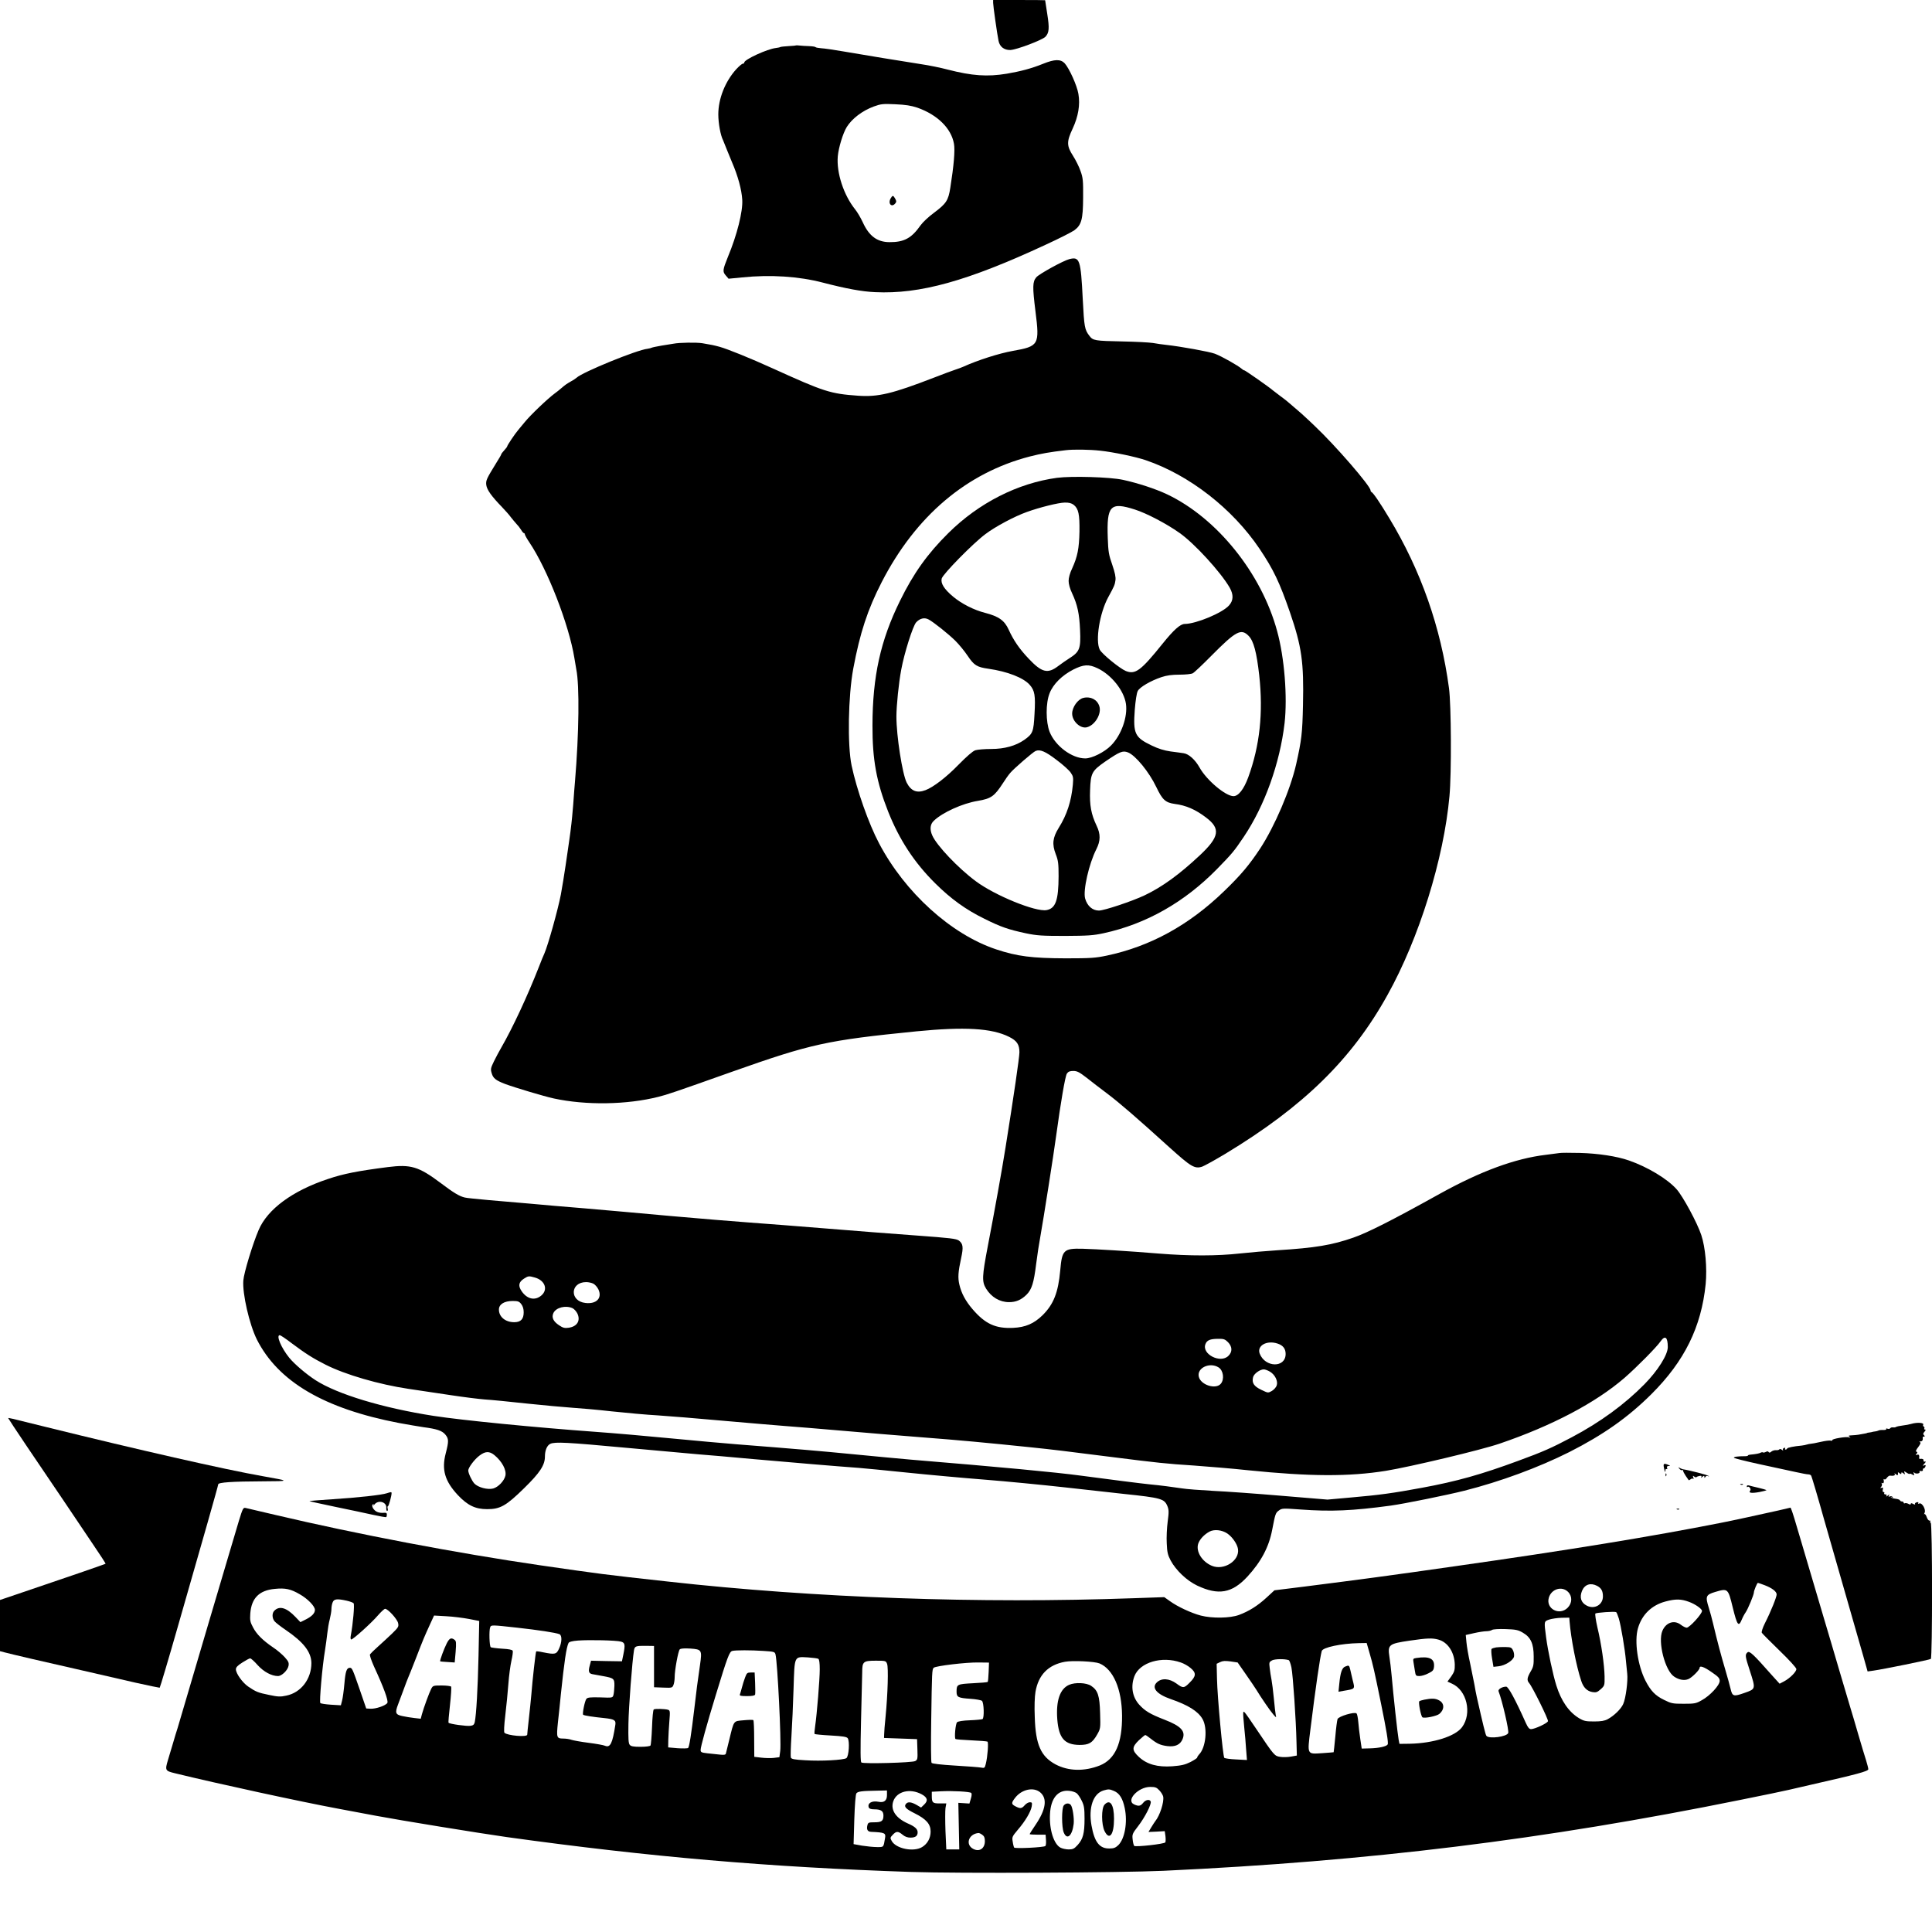 <?xml version="1.0" standalone="no"?>
<!DOCTYPE svg PUBLIC "-//W3C//DTD SVG 20010904//EN"
 "http://www.w3.org/TR/2001/REC-SVG-20010904/DTD/svg10.dtd">
<svg version="1.0" xmlns="http://www.w3.org/2000/svg"
 width="1638pt" height="1638pt" viewBox="0 0 1638 1638"
 preserveAspectRatio="xMidYMid meet">
<g transform="translate(0,1638) scale(0.1,-0.1)"
fill="#000000" stroke="none">
<path d="M8420 16356 c0 -25 34 -265 46 -323 10 -49 47 -78 99 -77 51 1 274
85 299 113 31 34 34 72 15 192 -10 62 -18 115 -18 117 -1 1 -100 2 -221 2
l-220 0 0 -24z"/>
<path d="M6748 15995 c-2 -2 -30 -4 -63 -6 -33 -2 -64 -5 -70 -8 -5 -3 -22 -6
-37 -8 -73 -8 -268 -98 -268 -123 0 -6 -6 -10 -12 -10 -7 0 -32 -21 -56 -47
-94 -104 -152 -250 -152 -383 0 -75 19 -178 40 -218 4 -10 20 -48 35 -87 16
-38 34 -83 41 -100 51 -118 82 -233 87 -319 6 -98 -44 -298 -122 -485 -44
-109 -46 -124 -18 -156 l24 -28 114 11 c241 25 482 9 685 -44 201 -52 331 -76
444 -81 379 -18 780 93 1445 402 116 53 225 109 244 123 60 45 73 92 74 275 1
145 -1 169 -22 227 -12 36 -41 93 -63 128 -55 85 -56 121 -4 231 48 103 65
203 49 295 -12 72 -78 217 -116 259 -35 37 -85 36 -184 -4 -96 -39 -190 -64
-308 -84 -164 -27 -294 -18 -500 35 -60 16 -159 36 -220 45 -161 25 -498 80
-665 109 -80 14 -164 26 -188 27 -24 2 -45 6 -47 9 -2 4 -28 8 -57 9 -29 1
-65 3 -80 5 -15 2 -29 2 -30 1z m1030 -528 c170 -60 287 -175 310 -306 10 -55
-1 -183 -31 -373 -17 -108 -34 -134 -141 -214 -45 -33 -94 -80 -111 -104 -77
-110 -140 -144 -265 -143 -104 1 -172 52 -225 168 -18 39 -47 88 -65 110 -97
121 -159 309 -147 450 7 75 44 196 76 248 45 72 132 138 229 174 61 22 78 24
183 19 88 -4 133 -11 187 -29z"/>
<path d="M7550 14696 c-23 -44 10 -77 40 -41 11 13 11 20 0 40 -17 31 -23 31
-40 1z"/>
<path d="M9066 14183 c-51 -13 -257 -126 -280 -154 -32 -38 -33 -80 -7 -289
36 -284 29 -296 -192 -335 -117 -21 -296 -78 -422 -135 -11 -5 -40 -16 -65
-24 -25 -8 -108 -39 -185 -69 -352 -136 -472 -164 -640 -152 -236 17 -286 33
-720 230 -193 88 -389 167 -455 185 -48 13 -67 17 -145 30 -49 8 -196 6 -245
-4 -14 -2 -59 -10 -100 -16 -41 -7 -79 -15 -85 -18 -5 -3 -21 -7 -35 -9 -89
-9 -551 -198 -601 -245 -8 -7 -30 -22 -49 -32 -38 -22 -43 -25 -82 -58 -14
-13 -39 -32 -54 -43 -61 -45 -206 -183 -257 -246 -15 -18 -39 -47 -53 -64 -29
-34 -94 -131 -94 -140 0 -3 -11 -18 -25 -33 -14 -15 -25 -30 -25 -33 0 -4 -18
-36 -40 -70 -86 -140 -92 -152 -87 -192 6 -40 42 -92 134 -187 29 -30 63 -69
75 -86 13 -16 33 -41 46 -55 13 -13 31 -36 40 -51 9 -16 20 -28 24 -28 4 0 8
-5 8 -11 0 -5 17 -36 38 -67 154 -229 336 -698 382 -982 7 -41 14 -84 16 -95
28 -137 23 -543 -11 -950 -3 -33 -10 -121 -15 -195 -6 -74 -13 -146 -15 -160
-2 -14 -6 -47 -9 -75 -4 -27 -13 -97 -22 -155 -8 -58 -17 -116 -19 -130 -4
-34 -35 -220 -40 -245 -25 -129 -108 -427 -140 -500 -8 -16 -28 -66 -45 -110
-98 -251 -226 -524 -319 -685 -18 -30 -46 -84 -63 -118 -28 -58 -30 -67 -19
-102 12 -42 35 -60 113 -90 80 -30 334 -106 413 -123 273 -59 619 -54 888 14
75 19 127 36 625 213 670 237 802 266 1562 342 408 40 639 27 786 -47 66 -33
87 -65 87 -131 -1 -47 -47 -364 -118 -808 -32 -201 -92 -533 -150 -835 -49
-256 -51 -301 -15 -360 45 -73 116 -115 195 -115 59 0 103 19 148 63 45 45 62
100 82 262 9 72 25 177 36 235 24 133 113 697 134 855 38 279 76 500 90 522
12 18 25 23 55 23 32 0 51 -10 112 -57 40 -32 118 -92 173 -133 105 -79 252
-206 530 -458 183 -165 214 -184 278 -163 19 7 106 55 193 107 664 401 1075
802 1378 1349 267 479 477 1153 525 1685 18 192 15 774 -4 915 -69 516 -238
998 -506 1441 -78 130 -137 217 -151 222 -4 2 -8 8 -8 14 0 37 -298 381 -474
547 -21 20 -52 50 -70 66 -17 17 -58 53 -90 80 -33 28 -64 55 -70 60 -6 6 -34
27 -61 47 -28 21 -56 43 -64 49 -33 29 -234 169 -241 169 -5 0 -15 6 -22 13
-32 28 -168 105 -228 128 -45 17 -286 61 -413 75 -29 3 -79 10 -112 16 -33 5
-148 11 -255 13 -240 5 -253 7 -284 48 -40 52 -44 74 -56 308 -17 340 -26 364
-114 342z m262 -1624 c111 -12 299 -51 387 -81 369 -126 734 -410 964 -751
118 -176 169 -283 257 -537 101 -294 119 -424 111 -788 -5 -239 -12 -297 -58
-502 -49 -215 -181 -524 -305 -714 -93 -140 -161 -222 -306 -362 -299 -289
-626 -468 -995 -546 -95 -20 -136 -23 -348 -23 -286 1 -412 17 -589 76 -382
127 -774 482 -993 899 -88 166 -189 453 -233 660 -36 172 -29 588 14 820 57
305 122 502 241 734 289 562 720 927 1257 1066 98 25 168 37 303 53 66 8 201
6 293 -4z"/>
<path d="M8962 12329 c-333 -45 -664 -213 -922 -469 -177 -175 -296 -342 -410
-575 -165 -335 -232 -639 -233 -1055 -1 -290 34 -480 133 -731 95 -239 222
-433 400 -609 132 -131 259 -223 417 -300 138 -69 203 -91 352 -123 92 -19
135 -22 331 -22 194 1 239 4 327 23 360 78 684 262 960 543 130 133 145 151
228 274 178 265 306 624 346 964 25 223 -1 555 -63 780 -133 491 -510 959
-933 1160 -97 46 -246 95 -375 123 -110 24 -434 33 -558 17z m141 -229 c41
-33 51 -80 49 -227 -3 -145 -17 -213 -62 -312 -19 -39 -30 -80 -30 -106 0 -26
11 -67 30 -106 45 -97 61 -172 67 -310 7 -156 -3 -184 -86 -237 -30 -19 -74
-50 -98 -68 -90 -69 -140 -57 -252 62 -78 82 -128 155 -169 245 -35 78 -84
113 -200 143 -95 24 -199 77 -272 138 -76 64 -106 112 -96 153 10 38 267 300
371 377 83 63 246 150 350 187 110 40 269 79 321 80 37 1 58 -5 77 -19z m519
-40 c98 -31 268 -120 378 -198 126 -88 351 -334 426 -465 33 -59 32 -108 -6
-150 -55 -63 -278 -156 -375 -157 -38 0 -93 -49 -188 -167 -185 -230 -231
-264 -312 -232 -51 21 -202 144 -221 181 -39 76 -1 311 72 445 51 93 56 105
61 143 4 27 -4 64 -27 132 -29 82 -34 109 -38 225 -10 277 21 310 230 243z
m-1749 -932 c42 -22 172 -126 228 -182 31 -31 77 -87 103 -126 55 -82 79 -96
177 -110 160 -23 296 -76 349 -136 43 -49 50 -90 41 -246 -8 -153 -14 -169
-87 -221 -72 -50 -167 -77 -280 -77 -56 0 -116 -5 -135 -11 -22 -7 -73 -52
-144 -124 -102 -105 -212 -189 -278 -214 -74 -28 -123 -8 -160 64 -37 74 -87
396 -87 560 0 92 20 287 41 398 26 141 98 368 126 400 32 35 71 44 106 25z
m2714 -140 c42 -43 67 -139 89 -333 35 -318 5 -597 -93 -865 -37 -101 -83
-160 -125 -160 -67 0 -228 135 -288 243 -37 66 -91 115 -135 121 -16 3 -66 9
-110 15 -56 8 -104 23 -160 50 -144 69 -159 100 -144 304 6 75 16 142 25 158
16 33 111 88 201 118 45 15 88 21 153 21 51 0 101 5 113 12 12 6 83 73 157
148 210 212 253 234 317 168z m-1283 -273 c119 -56 225 -189 242 -302 16 -110
-39 -266 -127 -354 -55 -56 -161 -109 -218 -109 -113 0 -254 105 -302 225 -33
85 -34 244 0 328 30 77 105 151 200 200 88 44 131 47 205 12z m-346 -778 c54
-40 108 -89 120 -108 21 -30 23 -41 18 -101 -13 -140 -50 -256 -120 -367 -51
-83 -58 -137 -25 -223 21 -54 24 -80 24 -188 -1 -203 -25 -272 -102 -286 -92
-17 -436 123 -599 244 -150 111 -333 304 -370 389 -23 52 -18 96 14 125 73 70
243 147 372 168 113 19 141 39 213 150 19 30 47 70 62 87 32 38 193 177 215
186 38 16 84 -4 178 -76z m605 64 c64 -25 179 -165 241 -295 51 -107 77 -131
156 -142 95 -12 176 -47 265 -115 125 -94 114 -164 -52 -320 -173 -162 -318
-268 -469 -340 -106 -50 -342 -129 -387 -129 -55 0 -99 39 -117 102 -19 68 32
294 95 418 36 71 37 128 2 200 -46 97 -60 172 -55 300 5 146 15 164 128 243
125 85 148 95 193 78z"/>
<path d="M9185 10463 c-47 -11 -95 -79 -95 -133 0 -65 70 -130 125 -116 69 18
127 115 105 180 -18 55 -74 84 -135 69z"/>
<path d="M13220 6604 c-14 -2 -65 -9 -115 -15 -259 -31 -550 -138 -894 -328
-410 -228 -616 -332 -737 -374 -180 -63 -323 -87 -644 -107 -91 -6 -232 -18
-315 -27 -197 -22 -431 -22 -690 -1 -258 21 -517 37 -651 41 -156 3 -170 -11
-185 -183 -17 -188 -56 -288 -150 -381 -73 -71 -144 -102 -249 -107 -149 -7
-237 33 -345 159 -59 69 -94 134 -111 207 -14 59 -11 107 15 227 20 91 16 120
-19 147 -22 16 -73 22 -360 43 -184 13 -526 40 -760 59 -234 19 -528 42 -655
51 -126 9 -426 34 -665 55 -239 22 -568 51 -730 65 -162 13 -371 31 -465 40
-93 8 -251 21 -349 30 -99 9 -191 18 -205 22 -47 11 -95 40 -206 124 -186 139
-252 159 -448 134 -255 -33 -374 -56 -507 -101 -301 -100 -512 -256 -587 -432
-51 -119 -125 -363 -130 -428 -9 -111 51 -372 114 -499 180 -358 570 -588
1208 -710 72 -13 164 -29 205 -35 115 -15 158 -30 185 -62 30 -36 31 -56 4
-160 -36 -138 -8 -235 103 -354 82 -87 148 -119 248 -119 111 0 160 27 314
178 133 130 176 195 176 268 0 53 18 95 46 108 41 18 138 13 646 -34 265 -24
539 -49 608 -55 69 -5 276 -23 460 -40 315 -28 731 -63 900 -75 41 -3 226 -21
410 -40 184 -19 481 -46 660 -60 179 -14 487 -44 685 -66 198 -22 421 -47 495
-55 314 -33 341 -41 367 -102 13 -32 14 -50 3 -132 -7 -53 -11 -136 -8 -185 3
-76 9 -99 33 -145 46 -85 137 -171 225 -213 180 -85 295 -65 425 75 117 127
183 251 211 398 26 134 28 143 56 163 27 20 33 20 185 9 258 -19 439 -11 764
33 116 16 480 90 623 126 309 78 632 198 891 328 288 146 498 294 696 491 281
280 423 569 460 932 13 138 -2 311 -37 417 -34 103 -155 327 -209 388 -78 88
-246 189 -404 244 -103 36 -261 60 -416 64 -82 2 -161 2 -175 -1z m-8686
-1055 c87 -24 115 -103 55 -153 -53 -45 -119 -31 -165 35 -33 47 -27 79 18
108 38 24 41 24 92 10z m496 -52 c14 -7 33 -28 43 -48 35 -73 -15 -127 -109
-116 -136 15 -131 177 6 177 19 0 46 -6 60 -13z m-611 -173 c14 -18 21 -41 21
-70 0 -58 -25 -84 -80 -84 -75 0 -130 45 -130 107 0 45 45 73 117 73 44 0 55
-4 72 -26z m435 -35 c14 -7 32 -27 41 -45 29 -61 -2 -111 -74 -121 -33 -5 -49
-1 -81 21 -50 33 -65 67 -48 104 23 47 103 67 162 41z m-2380 -298 c115 -86
179 -127 286 -181 168 -85 454 -168 703 -205 95 -14 258 -39 362 -54 105 -16
233 -32 285 -36 52 -3 214 -19 360 -35 146 -15 317 -31 380 -35 63 -4 215 -17
338 -31 122 -13 298 -29 390 -34 92 -6 338 -26 547 -45 209 -18 448 -39 530
-45 83 -6 301 -24 485 -40 184 -16 484 -41 665 -55 329 -25 570 -48 929 -85
202 -21 290 -32 676 -81 412 -52 477 -59 710 -74 124 -9 331 -26 460 -40 528
-54 857 -55 1170 -5 208 34 809 177 963 230 446 152 814 346 1060 558 102 89
271 259 306 310 38 54 61 36 61 -49 0 -65 -84 -199 -197 -314 -168 -171 -376
-323 -618 -451 -168 -89 -242 -122 -455 -200 -312 -115 -517 -173 -815 -228
-249 -46 -359 -61 -600 -82 l-200 -18 -385 32 c-212 18 -475 37 -584 42 -110
6 -229 15 -264 21 -80 12 -186 26 -272 34 -71 7 -346 42 -585 74 -215 29 -683
73 -1445 136 -102 9 -318 29 -480 45 -275 27 -496 46 -995 85 -110 9 -360 31
-555 50 -195 19 -481 44 -635 55 -521 38 -1134 98 -1380 136 -430 67 -814 183
-999 302 -79 51 -179 136 -224 191 -68 84 -113 191 -80 191 6 0 53 -31 102
-69z m7937 10 c37 -38 39 -82 4 -116 -67 -68 -228 14 -195 99 12 33 40 45 108
45 46 1 58 -3 83 -28z m420 -12 c47 -15 69 -44 69 -88 0 -120 -174 -117 -220
3 -25 67 60 115 151 85z m-500 -202 c41 -25 51 -100 20 -138 -42 -52 -170 -12
-187 58 -19 75 92 127 167 80z m437 -37 c43 -26 69 -81 56 -117 -5 -15 -23
-35 -41 -46 -32 -18 -32 -18 -90 10 -63 30 -81 59 -69 107 7 29 58 66 91 66
11 0 35 -9 53 -20z m-6576 -707 c65 -54 103 -126 93 -174 -10 -44 -60 -97
-104 -109 -47 -12 -127 9 -159 42 -22 24 -52 88 -52 111 0 24 53 95 95 126 50
38 84 39 127 4z m6213 -664 c43 -29 85 -90 91 -132 15 -99 -120 -185 -222
-142 -83 35 -137 121 -115 188 13 37 50 77 96 102 40 21 105 14 150 -16z"/>
<path d="M70 4356 c0 -2 69 -107 154 -233 85 -125 224 -331 310 -458 85 -126
202 -300 259 -385 58 -85 104 -156 102 -158 -3 -3 -350 -123 -712 -245 l-183
-62 0 -217 0 -217 38 -10 c51 -14 369 -88 662 -154 135 -31 336 -77 448 -103
112 -25 205 -44 206 -43 4 5 78 253 151 509 221 769 345 1204 345 1215 0 17
117 25 380 26 233 1 233 2 -5 44 -319 56 -1060 225 -1845 419 -314 78 -310 77
-310 72z"/>
<path d="M16205 4308 c-16 -5 -50 -11 -75 -14 -24 -3 -49 -8 -55 -12 -5 -4
-17 -5 -27 -4 -9 2 -19 -2 -22 -7 -4 -6 -14 -7 -23 -4 -9 4 -14 2 -11 -3 4 -5
-8 -8 -25 -8 -18 1 -36 -1 -42 -5 -5 -3 -18 -6 -27 -7 -10 -1 -20 -3 -23 -4
-3 -1 -14 -4 -25 -5 -11 -1 -21 -3 -22 -5 -2 -1 -14 -4 -28 -6 -14 -2 -34 -6
-45 -8 -11 -2 -36 -4 -55 -5 -28 -1 -32 -4 -20 -12 12 -9 12 -10 -4 -5 -23 8
-148 -13 -141 -24 3 -5 -3 -6 -12 -4 -10 3 -49 -2 -88 -11 -38 -9 -77 -16 -85
-16 -8 -1 -22 -3 -30 -6 -8 -3 -28 -7 -45 -9 -67 -6 -120 -17 -123 -25 -2 -5
-8 -9 -13 -9 -6 0 -7 4 -4 10 3 6 -1 7 -9 4 -9 -3 -13 -11 -9 -18 4 -6 0 -6
-9 2 -9 7 -19 9 -22 4 -3 -5 -15 -8 -28 -7 -13 1 -30 -4 -40 -12 -11 -10 -18
-11 -23 -4 -4 7 -12 8 -24 1 -10 -5 -21 -7 -24 -4 -3 3 -12 2 -19 -2 -12 -7
-43 -13 -90 -17 -10 -1 -18 -4 -18 -7 0 -3 -10 -6 -22 -6 -64 0 -98 -5 -98
-13 0 -4 98 -29 218 -55 119 -26 257 -56 305 -66 49 -11 97 -20 107 -20 10 0
21 -4 25 -10 6 -9 63 -203 108 -365 14 -49 87 -304 162 -565 75 -261 153 -533
173 -603 l36 -128 50 7 c74 10 474 91 486 99 14 9 14 1155 -1 1155 -5 0 -7 5
-4 10 4 6 1 9 -6 8 -7 -2 -18 12 -24 30 -6 18 -15 29 -20 25 -4 -5 -3 1 2 11
14 26 -21 88 -44 79 -10 -4 -14 -2 -10 4 5 7 0 9 -13 6 -11 -3 -17 -10 -14
-15 4 -6 -3 -5 -15 1 -14 8 -21 8 -21 1 0 -8 -6 -8 -20 0 -11 6 -25 8 -30 5
-6 -3 -10 -1 -10 4 0 6 -6 11 -14 11 -8 0 -16 4 -18 10 -1 5 -18 11 -36 13
-17 2 -35 7 -40 12 -4 5 -1 5 7 0 9 -5 12 -4 7 3 -4 6 -14 8 -23 5 -12 -5 -14
-3 -8 8 7 11 5 11 -10 -1 -11 -9 -16 -10 -11 -2 4 7 1 12 -9 12 -9 0 -13 5
-10 10 3 6 1 10 -6 10 -7 0 -9 8 -6 21 4 16 2 19 -10 15 -13 -5 -14 -4 -4 8 7
8 9 21 5 27 -4 8 -3 9 4 5 11 -7 17 7 12 29 -1 6 2 7 6 3 4 -5 14 1 21 12 8
11 20 20 26 19 31 -4 48 2 41 14 -5 8 -2 8 9 -2 16 -13 22 -8 18 13 -1 5 5 4
13 -4 13 -10 16 -10 16 0 0 9 4 9 17 -1 15 -12 16 -12 10 4 -6 16 -5 16 18 1
14 -9 25 -13 25 -10 0 4 10 2 22 -5 19 -10 20 -9 14 7 -5 14 -4 16 4 8 14 -14
53 -6 44 8 -3 5 2 8 12 6 11 -2 18 2 17 10 -2 6 1 12 6 12 5 0 12 7 15 16 5
12 2 15 -11 10 -14 -6 -14 -4 2 14 14 16 16 21 5 18 -8 -2 -14 3 -12 10 2 11
-10 16 -30 13 -5 0 -7 2 -7 7 4 23 -3 34 -17 28 -14 -5 -15 -4 -5 8 9 11 9 15
-1 18 -8 3 -3 16 16 40 19 26 23 37 14 41 -8 4 -7 6 5 6 15 1 22 12 18 34 0 4
4 7 11 7 9 0 9 3 0 12 -9 9 -8 16 5 30 10 12 12 18 4 18 -7 0 -10 4 -6 9 3 5
1 12 -5 16 -6 4 -8 10 -5 15 11 18 -48 23 -100 8z"/>
<path d="M14107 3938 c7 -38 13 -49 13 -24 0 9 4 14 10 11 6 -3 7 1 4 9 -4 11
0 16 12 17 18 0 17 1 -1 9 -38 16 -45 12 -38 -22z"/>
<path d="M14239 3927 c7 -9 17 -14 22 -11 5 3 9 0 9 -6 0 -6 10 -25 22 -43 13
-18 24 -34 25 -36 1 -2 9 1 16 7 8 7 18 8 22 4 5 -4 5 2 1 12 -5 15 -4 17 7 8
8 -7 17 -9 21 -5 3 4 16 8 27 10 14 2 18 -1 13 -9 -5 -9 -2 -9 9 1 14 11 17
11 17 0 0 -12 2 -12 9 0 5 8 14 10 22 6 9 -5 11 -5 4 2 -8 8 -162 48 -216 56
-8 2 -21 7 -29 12 -13 8 -13 7 -1 -8z"/>
<path d="M14121 3874 c0 -11 3 -14 6 -6 3 7 2 16 -1 19 -3 4 -6 -2 -5 -13z"/>
<path d="M14758 3793 c7 -3 16 -2 19 1 4 3 -2 6 -13 5 -11 0 -14 -3 -6 -6z"/>
<path d="M14810 3779 c0 -7 3 -10 6 -6 11 11 33 -17 23 -30 -18 -21 10 -25 77
-13 36 7 63 14 60 17 -2 2 -33 11 -67 19 -35 8 -72 17 -81 20 -11 3 -18 0 -18
-7z"/>
<path d="M3280 3720 c-42 -15 -255 -38 -463 -51 -108 -7 -195 -14 -194 -16 2
-2 100 -23 218 -48 118 -24 262 -55 321 -68 59 -13 110 -22 113 -19 3 3 5 13
5 22 0 13 -7 16 -27 14 -16 -2 -40 1 -54 7 -31 12 -55 54 -37 65 7 5 8 2 4 -7
-4 -8 0 -5 9 6 34 42 106 20 100 -31 -1 -13 2 -24 8 -24 5 0 7 9 4 20 -3 11
-2 20 2 20 7 0 31 87 31 111 0 11 -6 10 -40 -1z"/>
<path d="M2026 3488 c-19 -62 -62 -207 -96 -323 -34 -115 -106 -358 -160 -540
-54 -181 -132 -447 -174 -590 -42 -143 -83 -280 -90 -305 -8 -25 -27 -85 -41
-135 -14 -49 -33 -111 -41 -137 -26 -87 -24 -92 59 -112 359 -88 1069 -242
1387 -301 102 -19 246 -46 320 -60 190 -36 878 -148 1105 -180 1209 -168 2218
-255 3433 -296 400 -13 1767 -7 2137 10 1742 81 3225 263 4895 602 190 38 372
76 405 84 33 8 121 28 195 45 383 87 480 113 480 130 0 9 -9 43 -19 76 -11 32
-40 131 -66 219 -25 88 -55 187 -65 220 -10 33 -53 177 -95 320 -42 143 -100
341 -130 440 -105 354 -155 523 -210 710 -30 105 -60 200 -65 211 l-9 22 -103
-24 c-119 -27 -409 -90 -483 -104 -591 -117 -1302 -233 -2260 -369 -551 -79
-785 -110 -1280 -173 l-250 -31 -66 -61 c-77 -71 -151 -117 -235 -148 -76 -28
-228 -30 -324 -5 -80 21 -198 76 -261 122 l-48 34 -258 -9 c-1313 -47 -2700 2
-3948 141 -562 62 -565 63 -1085 138 -706 103 -1545 262 -2245 427 -126 30
-240 56 -252 59 -21 5 -25 -3 -57 -107z m12936 -548 c62 -24 99 -52 101 -77 1
-21 -49 -146 -100 -246 -19 -38 -30 -73 -26 -80 4 -7 71 -74 150 -151 83 -80
143 -146 143 -157 0 -23 -55 -78 -104 -104 l-38 -20 -67 74 c-157 178 -188
206 -205 192 -22 -19 -21 -32 19 -154 51 -158 52 -156 -45 -190 -93 -33 -103
-30 -118 36 -5 23 -26 98 -46 166 -35 118 -65 230 -102 386 -9 39 -25 98 -36
133 -31 98 -26 111 54 135 108 32 109 31 149 -133 37 -150 49 -167 76 -102 8
20 23 48 33 62 19 27 70 149 70 169 0 15 27 81 34 81 3 0 29 -9 58 -20z
m-1422 -5 c36 -19 50 -43 50 -90 0 -71 -72 -112 -137 -78 -49 25 -63 70 -40
126 23 54 72 70 127 42z m-10998 -72 c67 -38 128 -101 128 -132 0 -28 -26 -55
-75 -80 l-48 -24 -42 44 c-75 79 -136 97 -179 53 -21 -20 -20 -64 2 -90 9 -11
51 -44 94 -73 153 -104 217 -188 218 -281 0 -135 -88 -251 -213 -276 -49 -11
-71 -10 -146 6 -93 19 -111 26 -177 71 -48 33 -104 111 -104 146 0 17 14 32
55 58 30 19 59 35 66 35 7 0 36 -26 64 -58 52 -57 118 -92 172 -92 32 0 82 49
89 86 5 27 0 38 -32 74 -21 23 -65 61 -99 83 -88 60 -140 112 -170 170 -24 45
-27 59 -23 118 10 130 76 196 208 208 89 9 135 -1 212 -46z m10752 21 c38 -38
36 -95 -3 -135 -70 -70 -186 -9 -160 84 21 75 110 103 163 51z m-10355 -75
c27 -6 54 -16 59 -22 9 -11 -5 -174 -24 -274 -4 -19 -2 -33 4 -33 16 0 173
142 225 203 27 31 55 57 62 57 24 0 102 -86 110 -120 7 -31 3 -37 -51 -90 -33
-31 -86 -81 -119 -110 -33 -29 -63 -59 -68 -66 -4 -8 10 -49 33 -101 82 -177
125 -293 114 -311 -14 -23 -100 -52 -144 -49 l-35 2 -55 160 c-61 176 -65 185
-84 185 -27 0 -37 -30 -46 -134 -5 -58 -14 -124 -20 -145 l-10 -39 -83 5 c-45
3 -86 9 -91 14 -10 9 17 315 39 444 7 44 16 110 20 147 4 37 13 91 21 120 7
29 14 67 14 85 0 17 4 43 10 57 11 30 37 33 119 15z m11381 -10 c52 -19 110
-59 110 -77 0 -26 -106 -142 -130 -142 -9 0 -32 11 -51 26 -56 42 -125 18
-155 -53 -40 -94 23 -338 100 -388 42 -28 86 -35 120 -21 31 13 96 78 96 96 0
21 38 8 102 -37 56 -38 68 -51 68 -74 0 -37 -82 -126 -152 -164 -49 -28 -61
-30 -153 -30 -93 0 -105 2 -167 33 -74 36 -113 76 -158 164 -65 128 -95 334
-63 443 33 115 116 196 233 227 87 23 132 22 200 -3z m-595 -142 c18 -60 52
-262 60 -357 3 -36 8 -85 11 -110 7 -60 -12 -209 -34 -257 -19 -43 -78 -100
-132 -129 -26 -14 -56 -19 -115 -19 -70 0 -86 3 -128 28 -86 52 -151 146 -192
277 -29 92 -72 295 -87 410 -18 137 -18 133 27 149 22 7 69 14 105 15 l65 1 2
-30 c12 -149 57 -379 99 -506 18 -56 50 -88 96 -95 30 -5 41 -1 69 24 33 30
34 32 33 109 -2 98 -27 275 -61 416 -14 61 -21 113 -17 117 8 8 160 19 176 12
4 -2 14 -26 23 -55z m-9749 -3 l87 -17 -6 -296 c-6 -275 -19 -500 -32 -562 -5
-21 -13 -28 -37 -31 -30 -5 -175 15 -185 26 -3 2 3 70 12 150 9 80 13 150 10
156 -3 5 -40 10 -80 10 -71 0 -75 -1 -89 -28 -17 -33 -64 -161 -79 -216 l-10
-38 -53 6 c-30 3 -76 11 -104 17 -57 12 -62 27 -36 96 8 21 28 76 46 123 17
47 35 94 40 105 5 11 35 85 66 165 62 161 71 182 120 289 l34 74 105 -6 c57
-3 143 -14 191 -23z m409 -74 c180 -20 325 -42 358 -55 23 -10 22 -68 -3 -122
-22 -49 -34 -52 -134 -32 -31 7 -58 10 -60 8 -5 -5 -32 -246 -41 -364 -4 -44
-13 -136 -21 -205 -8 -69 -14 -131 -14 -137 0 -23 -169 -8 -193 16 -6 6 -3 64
7 148 9 76 21 195 26 265 5 69 17 159 26 198 9 39 14 77 11 84 -4 9 -33 15
-90 18 -47 3 -90 9 -96 12 -12 8 -16 143 -5 170 8 20 11 20 229 -4z m8527 -43
c66 -38 91 -93 91 -201 1 -72 -2 -88 -26 -128 -30 -52 -33 -74 -13 -97 28 -32
166 -311 160 -324 -6 -18 -113 -67 -143 -67 -16 0 -27 13 -45 53 -90 201 -148
307 -166 307 -34 0 -71 -22 -65 -39 32 -82 90 -334 82 -354 -12 -32 -163 -52
-185 -24 -8 10 -29 97 -82 332 -5 22 -14 69 -20 105 -7 36 -23 116 -36 178
-14 62 -28 142 -31 177 l-6 63 71 16 c39 9 86 16 104 16 18 0 40 5 48 11 9 6
57 9 115 7 88 -3 106 -7 147 -31z m-717 -58 c80 -22 136 -107 139 -211 1 -48
-4 -63 -30 -101 l-32 -44 37 -17 c127 -55 173 -252 87 -369 -57 -78 -244 -137
-444 -141 l-87 -1 -7 35 c-8 41 -46 386 -59 540 -5 58 -14 131 -19 162 -16
104 -6 112 171 138 151 22 192 23 244 9z m-6931 -17 c35 -9 38 -26 21 -109
l-12 -58 -131 2 -131 3 -11 -41 c-14 -50 -8 -67 22 -73 13 -2 52 -9 88 -16 95
-17 100 -22 99 -83 -1 -29 -4 -63 -8 -77 -7 -25 -7 -25 -112 -21 -83 2 -107 0
-117 -12 -14 -16 -36 -126 -28 -135 7 -7 86 -19 176 -28 88 -9 103 -18 97 -57
-24 -158 -43 -197 -88 -178 -13 6 -76 17 -139 25 -64 8 -128 20 -144 25 -15 6
-47 11 -71 11 -56 0 -58 8 -45 136 6 54 18 162 25 239 29 278 47 399 65 435 5
10 30 17 81 21 95 7 325 2 363 -9z m6348 -99 c28 -96 39 -143 97 -428 45 -220
64 -333 56 -345 -10 -17 -74 -31 -146 -33 l-74 -2 -12 80 c-7 44 -14 109 -17
144 -3 35 -9 68 -15 74 -16 16 -152 -24 -161 -48 -4 -11 -13 -78 -19 -150 -7
-71 -13 -130 -14 -131 -1 -1 -46 -4 -99 -8 -128 -8 -125 -16 -98 201 44 356
81 610 96 665 9 31 164 64 315 67 l66 1 25 -87z m-6067 -113 l0 -175 78 -3
c75 -3 77 -2 87 23 6 15 10 44 10 66 0 59 30 222 43 235 8 8 38 10 90 7 97 -7
100 -12 82 -138 -18 -121 -33 -235 -50 -385 -24 -203 -41 -310 -51 -320 -5 -4
-45 -5 -89 -2 l-80 7 1 65 c1 36 5 106 9 156 7 85 6 92 -11 98 -28 8 -109 10
-121 3 -6 -4 -12 -67 -15 -151 -3 -79 -9 -149 -13 -155 -3 -6 -39 -11 -84 -11
-61 0 -82 4 -92 17 -11 12 -13 52 -11 177 2 141 32 532 47 623 6 37 15 40 105
39 l65 -1 0 -175z m927 133 c91 -6 97 -7 103 -30 17 -68 50 -738 40 -818 l-7
-53 -47 -6 c-25 -3 -73 -2 -106 2 l-60 7 -1 152 c0 84 -3 155 -7 159 -3 4 -40
3 -82 -1 -89 -8 -81 2 -122 -165 -14 -58 -27 -111 -29 -118 -3 -10 -17 -12
-52 -8 -26 3 -73 8 -104 11 -52 6 -58 9 -58 29 0 26 53 218 129 466 99 324
115 367 140 373 26 7 158 7 263 0z m466 -67 c8 -5 12 -36 12 -89 0 -86 -24
-379 -39 -482 -5 -33 -7 -63 -5 -66 2 -3 63 -9 136 -13 104 -6 136 -11 145
-23 18 -24 10 -153 -11 -169 -23 -16 -214 -27 -349 -18 -93 5 -117 10 -122 23
-3 9 -1 90 5 181 6 91 14 272 18 404 9 283 3 270 123 264 41 -3 81 -8 87 -12z
m3988 -11 c6 -2 16 -29 23 -62 13 -63 39 -447 43 -633 l3 -114 -50 -9 c-27 -5
-69 -6 -92 -2 -47 7 -50 10 -201 235 -46 69 -90 132 -98 140 -17 18 -18 11 -5
-126 6 -55 13 -139 16 -188 l7 -88 -92 5 c-50 2 -95 9 -100 13 -12 13 -59 517
-62 669 l-3 129 29 14 c22 11 43 12 89 6 l60 -9 71 -102 c39 -56 79 -115 88
-130 38 -63 118 -180 143 -208 26 -30 27 -30 21 -5 -3 14 -10 77 -16 140 -6
63 -15 135 -20 160 -5 25 -12 68 -15 97 -6 49 -5 52 20 66 24 12 103 14 141 2z
m-915 -20 c25 -8 62 -29 82 -46 51 -42 49 -70 -7 -125 -47 -48 -56 -49 -111
-8 -62 45 -128 49 -168 9 -46 -45 0 -99 118 -140 148 -51 232 -103 270 -169
45 -77 29 -244 -30 -302 -8 -9 -15 -20 -15 -25 0 -5 -26 -22 -57 -38 -46 -23
-77 -30 -153 -36 -126 -9 -216 16 -284 79 -61 57 -61 83 0 142 26 24 50 44 54
44 4 0 25 -14 46 -31 55 -43 81 -55 141 -63 66 -8 109 11 129 59 28 67 -13
111 -153 165 -121 47 -165 73 -215 128 -58 65 -73 154 -40 241 45 117 232 173
393 116z m-2490 -12 c12 -32 6 -253 -13 -448 -7 -66 -12 -133 -12 -150 l-1
-30 140 -5 140 -5 3 -87 c3 -81 1 -88 -19 -99 -26 -14 -438 -25 -456 -12 -8 6
-9 93 -3 353 5 190 9 375 10 412 0 91 9 98 116 98 83 0 85 -1 95 -27z m1801 4
c116 -49 189 -216 191 -442 2 -235 -58 -370 -188 -423 -132 -52 -266 -49 -376
9 -124 67 -169 167 -176 400 -4 91 -1 173 6 215 25 144 108 229 250 255 67 12
251 3 293 -14z m-940 -72 c-2 -44 -5 -82 -8 -85 -3 -3 -60 -8 -126 -11 -132
-7 -138 -9 -138 -71 0 -47 12 -54 118 -61 45 -3 89 -11 97 -17 17 -14 21 -145
5 -155 -5 -3 -53 -8 -106 -10 -62 -2 -102 -9 -110 -17 -13 -13 -24 -132 -13
-142 3 -3 63 -8 133 -11 71 -3 133 -8 138 -11 10 -7 1 -128 -14 -188 -9 -36
-11 -38 -41 -32 -18 3 -117 11 -222 17 -117 7 -193 16 -197 23 -5 6 -6 166 -3
356 6 419 7 436 21 450 16 16 277 47 379 45 l90 -1 -3 -79z m1448 -1005 c16
-17 30 -41 32 -53 8 -47 -29 -161 -67 -207 -6 -8 -22 -32 -35 -54 l-23 -38 69
3 69 4 6 -42 c3 -24 2 -47 -1 -53 -8 -14 -252 -41 -264 -30 -4 5 -11 29 -13
54 -5 43 -3 50 46 113 58 75 115 187 107 209 -8 22 -43 16 -64 -11 -22 -28
-39 -31 -77 -13 -72 33 35 148 137 148 43 0 54 -4 78 -30z m-1011 -16 c62 -52
49 -145 -39 -275 -28 -41 -50 -76 -50 -79 0 -3 30 -5 67 -5 l68 0 3 -44 c2
-24 0 -47 -5 -52 -12 -12 -259 -24 -265 -13 -3 5 -9 27 -12 50 -7 39 -4 44 42
99 65 75 111 154 119 199 5 32 3 36 -16 36 -12 0 -31 -11 -43 -25 -25 -29 -38
-31 -78 -10 -37 19 -37 29 -4 72 55 72 156 95 213 47z m625 12 c47 -19 75 -64
92 -147 25 -119 0 -260 -55 -313 -23 -22 -39 -28 -74 -28 -85 -2 -128 54 -153
195 -27 153 14 270 102 297 41 12 51 12 88 -4z m-1924 -36 c0 -46 -25 -66 -72
-56 -57 11 -96 -12 -82 -49 4 -10 20 -15 46 -15 57 0 78 -14 78 -53 0 -46 -16
-57 -77 -57 -48 0 -53 -2 -59 -25 -9 -37 2 -55 33 -56 113 -5 124 -10 117 -51
-14 -83 -10 -78 -69 -78 -30 0 -87 6 -126 12 l-72 13 6 209 c4 124 11 214 18
222 13 16 47 20 167 22 l92 2 0 -40z m295 7 c49 -27 55 -54 20 -87 l-26 -25
-39 23 c-45 25 -73 28 -89 8 -19 -23 -3 -42 74 -80 98 -49 135 -91 135 -154 0
-56 -26 -104 -72 -132 -72 -44 -222 -14 -258 52 -14 25 -13 29 9 52 30 32 45
32 83 1 20 -17 42 -25 67 -25 42 0 61 14 61 45 0 28 -23 49 -83 75 -103 46
-148 115 -124 187 29 86 143 114 242 60z m419 12 c6 -5 5 -24 -3 -49 l-12 -41
-47 3 -47 3 4 -197 4 -198 -55 0 -55 0 -7 155 c-3 85 -3 173 0 195 l7 40 -56
0 c-60 0 -67 6 -67 65 l0 34 78 4 c101 5 245 -3 256 -14z m896 -4 c11 -10 30
-38 42 -64 19 -39 23 -62 23 -151 0 -124 -13 -173 -59 -223 -28 -31 -40 -37
-75 -37 -23 0 -55 7 -70 15 -56 29 -96 153 -89 283 6 134 66 208 161 199 26
-2 56 -12 67 -22z m-802 -351 c16 -11 22 -25 22 -54 0 -62 -46 -93 -98 -66
-70 36 -41 127 43 135 6 1 21 -6 33 -15z"/>
<path d="M3788 2448 c-23 -45 -61 -148 -56 -153 2 -2 30 -4 63 -6 l60 -4 8 90
c6 79 5 92 -10 103 -28 20 -42 14 -65 -30z"/>
<path d="M12685 2413 c-16 -3 -34 -8 -39 -13 -4 -4 -3 -40 4 -80 l12 -72 44 5
c54 6 121 48 130 81 3 14 0 37 -8 53 -12 25 -19 28 -63 29 -28 1 -63 -1 -80
-3z"/>
<path d="M12007 2323 c-26 -4 -28 -7 -23 -36 3 -18 8 -51 12 -74 6 -40 9 -43
38 -43 18 0 52 10 76 23 39 19 45 27 48 57 6 68 -39 90 -151 73z"/>
<path d="M12077 1970 c-20 -4 -40 -10 -44 -14 -9 -9 14 -128 27 -136 17 -11
123 11 143 29 46 39 44 92 -4 116 -30 16 -61 17 -122 5z"/>
<path d="M11404 2250 c-26 -10 -40 -51 -49 -144 l-7 -69 39 7 c106 18 101 13
81 93 -6 27 -15 65 -20 86 -9 39 -11 41 -44 27z"/>
<path d="M6317 2158 c-9 -24 -21 -62 -27 -86 -6 -24 -14 -50 -17 -58 -4 -11 7
-14 60 -14 43 0 66 4 69 13 2 6 2 51 0 100 l-4 87 -33 0 c-29 0 -34 -4 -48
-42z"/>
<path d="M9065 2096 c-79 -34 -113 -136 -101 -294 13 -159 61 -214 187 -216
82 0 110 16 152 90 27 48 28 52 24 179 -4 149 -19 194 -76 232 -40 27 -135 31
-186 9z"/>
<path d="M9364 1079 c-27 -30 -27 -167 1 -224 41 -82 80 -30 80 105 0 121 -34
171 -81 119z"/>
<path d="M9019 1073 c-19 -22 -19 -186 0 -230 28 -67 72 -27 84 74 5 48 -9
142 -25 161 -15 17 -43 15 -59 -5z"/>
<path d="M14218 3583 c7 -3 16 -2 19 1 4 3 -2 6 -13 5 -11 0 -14 -3 -6 -6z"/>
</g>
</svg>
